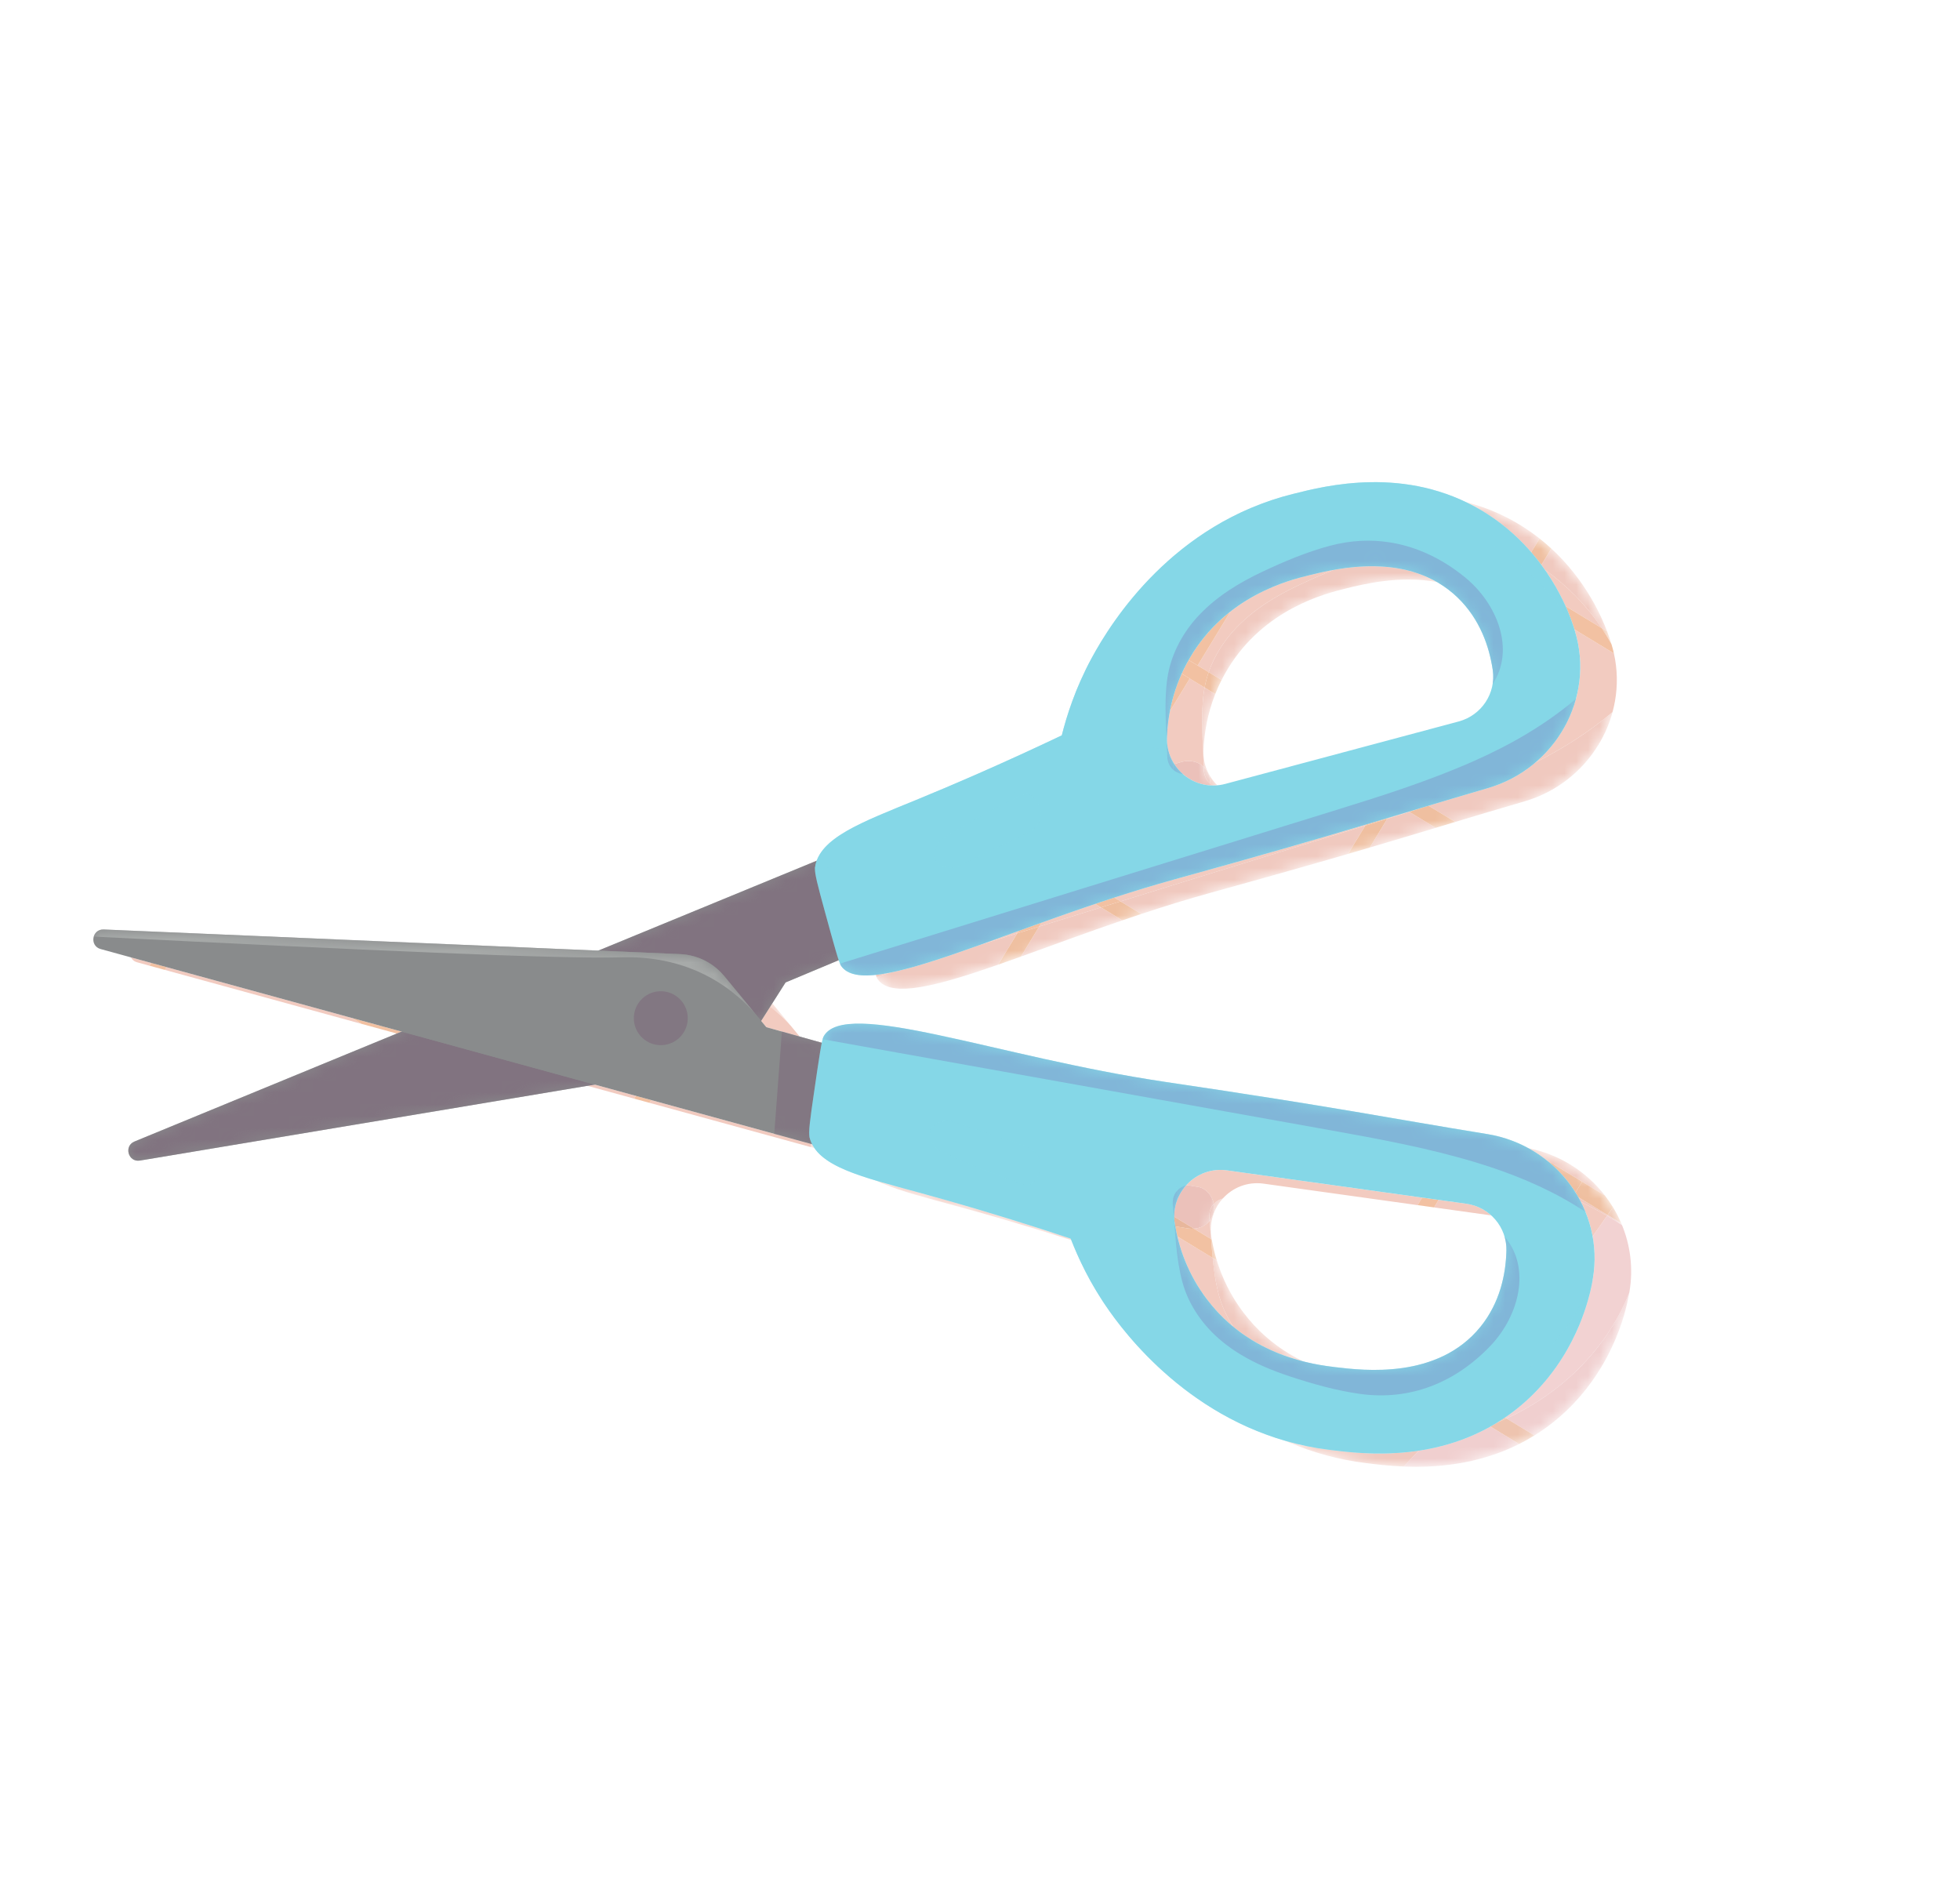 <?xml version="1.0" encoding="UTF-8"?> <svg xmlns="http://www.w3.org/2000/svg" width="166" height="159" viewBox="0 0 166 159" fill="none"><path d="M74.237 82.722C74.217 82.673 74.195 82.617 74.173 82.553C74.559 82.512 74.976 82.445 75.422 82.355C75.026 82.477 74.632 82.6 74.237 82.722ZM83.034 79.999C84.07 79.628 85.155 79.233 86.281 78.824L86.153 79.034C85.114 79.356 84.074 79.678 83.034 79.999ZM88.015 78.458L88.218 78.124C89.678 77.6 91.196 77.064 92.757 76.539L93.25 76.838C91.505 77.378 89.76 77.918 88.015 78.458ZM94.9 76.328L94.369 76.005C96.029 75.466 97.73 74.946 99.458 74.468C107.268 72.308 111.825 70.976 115.688 69.82L115.632 69.912C111.08 71.322 106.528 72.729 101.975 74.138C99.617 74.868 97.258 75.598 94.9 76.328ZM117.495 69.334L117.537 69.264C118.136 69.084 118.728 68.906 119.323 68.726L119.354 68.745C118.735 68.944 118.116 69.139 117.495 69.334Z" fill="#F2CBC0"></path><path d="M86.153 79.034L86.281 78.824C86.913 78.595 87.56 78.36 88.218 78.124L88.015 78.458C87.394 78.65 86.773 78.842 86.153 79.034Z" fill="#F2C1A2"></path><path d="M93.25 76.838L92.757 76.539C93.29 76.359 93.827 76.181 94.369 76.005L94.9 76.327C94.349 76.498 93.8 76.668 93.25 76.838Z" fill="#F2C1A2"></path><path d="M115.632 69.912L115.688 69.82C116.319 69.631 116.932 69.447 117.537 69.264L117.495 69.334C116.977 69.496 116.458 69.656 115.94 69.817C115.838 69.848 115.734 69.88 115.632 69.912Z" fill="#F2C1A2"></path><path d="M119.353 68.745L119.323 68.726C119.713 68.609 120.104 68.491 120.5 68.372C120.118 68.497 119.736 68.622 119.353 68.745Z" fill="#F2C1A2"></path><path d="M99.45 64.699C99.03 64.044 98.795 63.254 98.832 62.397C98.861 61.711 98.937 60.984 99.08 60.232L100.764 57.459L102.021 58.223C102.002 58.328 101.984 58.435 101.968 58.542C101.662 60.626 101.889 62.834 101.949 64.936C101.858 64.85 101.76 64.775 101.655 64.711C101.196 64.433 100.612 64.367 100.059 64.523C99.856 64.581 99.653 64.64 99.45 64.699ZM102.368 56.921L101.434 56.354L104.211 51.781C106.881 49.695 109.727 48.992 110.877 48.71C111.405 48.581 112.128 48.402 112.98 48.251C111.967 48.644 110.971 49.087 110.005 49.544C108.03 50.478 106.183 51.602 104.668 53.195C103.663 54.253 102.851 55.533 102.368 56.921Z" fill="#F2CBC0"></path><path d="M99.08 60.232C99.274 59.206 99.592 58.132 100.082 57.045L100.764 57.459L99.08 60.232ZM101.434 56.354L100.669 55.889C100.694 55.844 100.72 55.798 100.746 55.754C100.795 55.67 100.843 55.589 100.893 55.508C101.851 53.929 103.013 52.716 104.211 51.781L101.434 56.354Z" fill="#F2C1A2"></path><path d="M102.021 58.222L100.082 57.045C100.256 56.661 100.451 56.275 100.669 55.889L101.434 56.354L102.368 56.921C102.22 57.346 102.104 57.78 102.021 58.222Z" fill="#F2C1A2"></path><path d="M102.453 66.505C102.463 66.444 102.471 66.382 102.475 66.32C102.535 66.371 102.599 66.418 102.666 66.459C102.7 66.479 102.735 66.498 102.77 66.516C102.664 66.517 102.558 66.513 102.453 66.505Z" fill="#F2CBC0"></path><path d="M130.044 64.565C130.933 63.807 131.69 62.915 132.288 61.931C133.786 59.466 134.291 56.423 133.395 53.462C133.378 53.407 133.361 53.352 133.343 53.297L136.687 55.327C137.298 58.05 136.759 60.795 135.385 63.055C135.907 62.197 136.308 61.269 136.571 60.298C134.591 61.986 132.376 63.384 130.044 64.565ZM135.656 53.189L132.596 51.331C132.231 50.521 131.666 49.425 130.837 48.242C132.719 49.593 134.366 51.258 135.656 53.189Z" fill="#F2CBC0"></path><path d="M136.688 55.327L133.343 53.297C133.245 52.989 133.14 52.67 133.021 52.358C132.93 52.118 132.792 51.766 132.596 51.331L135.656 53.189C135.95 53.63 136.226 54.085 136.482 54.553C136.372 54.204 136.254 53.839 136.118 53.483C136.258 53.85 136.379 54.227 136.493 54.586C136.568 54.833 136.632 55.081 136.688 55.327Z" fill="#F2C1A2"></path><mask id="mask0_9_787" style="mask-type:luminance" maskUnits="userSpaceOnUse" x="72" y="41" width="65" height="43"><path d="M126.642 62.218L106.871 67.504C104.301 68.194 101.815 66.174 101.928 63.522C102.014 61.53 102.493 59.202 103.844 56.878C106.92 51.574 112.281 50.25 113.974 49.835C116.296 49.264 122.413 47.754 126.541 51.718C128.46 53.568 129.236 55.921 129.523 57.855C129.815 59.828 128.571 61.699 126.642 62.218ZM136.492 54.586C136.379 54.227 136.258 53.85 136.118 53.483C135.616 52.157 133.664 47.396 128.598 44.365C122.165 40.519 115.363 42.256 112.606 42.95C102.491 45.47 97.269 53.663 95.547 56.863C94.159 59.43 93.43 61.773 93.024 63.395C87.795 65.881 83.558 67.686 80.7 68.859C76.103 70.745 72.449 72.075 72.124 74.591C72.067 75.04 72.357 76.114 72.94 78.246C73.745 81.184 74.147 82.653 74.336 82.923C76.499 86.015 88.663 79.434 102.555 75.592C117.246 71.529 120.428 70.394 129.131 67.854C134.802 66.198 138.204 60.244 136.492 54.586Z" fill="white"></path></mask><g mask="url(#mask0_9_787)"><path d="M74.815 83.368C74.622 83.251 74.462 83.103 74.336 82.923C74.307 82.883 74.274 82.816 74.236 82.722C74.631 82.6 75.026 82.477 75.421 82.355C77.433 81.95 80.029 81.076 83.034 79.999C84.073 79.678 85.113 79.356 86.153 79.034L84.543 81.686C79.834 83.328 76.326 84.287 74.815 83.368ZM86.47 81.002L88.014 78.459C89.759 77.918 91.505 77.379 93.25 76.838L95.055 77.934C91.971 78.988 89.074 80.066 86.47 81.002ZM96.657 77.395L94.899 76.328C97.258 75.598 99.616 74.868 101.974 74.138C106.527 72.729 111.079 71.322 115.631 69.912L114.179 72.305C111.183 73.177 107.528 74.217 102.555 75.592C100.545 76.148 98.57 76.762 96.657 77.395ZM116.018 71.766L117.495 69.334C118.115 69.14 118.734 68.944 119.353 68.745L121.588 70.102C119.836 70.63 118.072 71.161 116.018 71.766ZM123.252 69.6L120.987 68.225C122.526 67.763 124.151 67.279 126.033 66.73C127.551 66.287 128.906 65.536 130.044 64.565C132.376 63.384 134.591 61.986 136.571 60.299C136.308 61.269 135.907 62.197 135.385 63.055C134.021 65.299 131.834 67.065 129.131 67.854C126.905 68.504 125.04 69.061 123.252 69.6Z" fill="#F0C9BF"></path><path d="M84.543 81.686L86.153 79.035C86.773 78.842 87.394 78.65 88.014 78.459L86.47 81.002C85.808 81.24 85.165 81.469 84.543 81.686Z" fill="#EFBFA0"></path><path d="M95.056 77.934L93.25 76.838C93.8 76.668 94.349 76.498 94.9 76.328L96.658 77.395C96.118 77.573 95.584 77.753 95.056 77.934Z" fill="#EFBFA0"></path><path d="M114.179 72.305L115.631 69.912C115.734 69.88 115.837 69.848 115.94 69.817C116.458 69.656 116.977 69.496 117.495 69.334L116.018 71.766C115.431 71.939 114.82 72.118 114.179 72.305Z" fill="#EFBFA0"></path><path d="M121.588 70.102L119.353 68.745C119.736 68.622 120.118 68.498 120.5 68.372C120.661 68.323 120.825 68.274 120.987 68.225L123.252 69.6C122.692 69.769 122.141 69.934 121.588 70.102Z" fill="#EFBFA0"></path><path d="M102.666 66.459C102.599 66.418 102.535 66.372 102.475 66.32C102.491 66.073 102.461 65.825 102.378 65.6C102.281 65.333 102.132 65.112 101.948 64.936C101.889 62.834 101.662 60.626 101.968 58.542C101.984 58.435 102.001 58.329 102.021 58.223L102.924 58.771C102.261 60.445 101.991 62.073 101.928 63.522C101.878 64.701 102.341 65.754 103.097 66.501C102.987 66.511 102.878 66.516 102.77 66.517C102.735 66.498 102.7 66.48 102.666 66.459ZM103.459 57.584L102.367 56.921C102.85 55.533 103.662 54.253 104.668 53.195C106.183 51.602 108.03 50.478 110.005 49.544C110.971 49.087 111.966 48.644 112.98 48.251C115.379 47.824 118.793 47.61 121.708 49.29C118.586 48.698 115.48 49.464 113.974 49.835C112.308 50.244 107.087 51.533 103.989 56.632C103.94 56.713 103.892 56.795 103.844 56.878C103.707 57.113 103.579 57.349 103.459 57.584Z" fill="#F0C9BF"></path><path d="M102.924 58.771L102.021 58.223C102.103 57.781 102.22 57.346 102.367 56.921L103.46 57.584C103.258 57.981 103.08 58.377 102.924 58.771Z" fill="#EFBFA0"></path><path d="M136.112 53.466L135.656 53.19C134.366 51.258 132.718 49.593 130.837 48.242C130.743 48.109 130.646 47.974 130.545 47.838L131.387 46.45C134.403 49.226 135.708 52.402 136.112 53.466ZM129.684 46.765C128.631 45.548 127.289 44.326 125.594 43.297C125.563 43.278 125.532 43.259 125.501 43.241C125.054 42.973 124.603 42.732 124.154 42.517C125.619 42.891 127.118 43.48 128.598 44.365C128.63 44.383 128.66 44.402 128.691 44.421C129.303 44.792 129.869 45.189 130.391 45.601L129.684 46.765Z" fill="#F0C9BF"></path><path d="M130.545 47.838C130.282 47.484 129.996 47.125 129.684 46.765L130.391 45.601C130.742 45.878 131.074 46.162 131.387 46.45L130.545 47.838Z" fill="#EFBFA0"></path><path d="M136.482 54.553C136.226 54.085 135.95 53.63 135.656 53.19L136.112 53.466C136.114 53.472 136.116 53.477 136.118 53.483C136.253 53.84 136.372 54.204 136.482 54.553Z" fill="#EFBFA0"></path><path d="M100.732 65.949C100.218 65.636 99.777 65.209 99.45 64.699C99.652 64.64 99.855 64.581 100.058 64.523C100.612 64.367 101.196 64.433 101.654 64.712C101.76 64.775 101.858 64.85 101.948 64.936C101.95 64.998 101.952 65.06 101.953 65.122C101.966 65.663 102.169 66.06 102.475 66.32C102.47 66.382 102.463 66.444 102.453 66.505C101.833 66.457 101.246 66.26 100.732 65.949Z" fill="#EBC1BA"></path><path d="M102.475 66.32C102.169 66.06 101.966 65.663 101.953 65.122C101.952 65.06 101.95 64.998 101.948 64.936C102.132 65.112 102.281 65.333 102.379 65.6C102.461 65.825 102.491 66.073 102.475 66.32Z" fill="#EAC0B8"></path></g><path d="M11.386 81.39C11.251 81.307 11.153 81.195 11.089 81.069C11.664 81.226 12.236 81.383 12.81 81.54L12.666 81.776C12.319 81.68 11.972 81.586 11.624 81.49C11.535 81.466 11.456 81.432 11.386 81.39ZM13.963 82.131L14.105 81.896C19.339 83.331 24.571 84.766 29.805 86.201L30.631 86.703C25.075 85.179 19.519 83.656 13.963 82.131Z" fill="#F2CBC0"></path><path d="M12.666 81.776L12.81 81.54C13.241 81.659 13.675 81.778 14.106 81.896L13.963 82.131C13.532 82.013 13.098 81.894 12.666 81.776Z" fill="#F2C1A2"></path><path d="M30.631 86.703L29.805 86.201C31.205 86.586 32.608 86.97 34.008 87.354C33.874 87.409 33.741 87.464 33.607 87.519C32.616 87.247 31.623 86.975 30.631 86.703Z" fill="#F2C1A2"></path><path d="M49.751 91.946L50.374 91.842C51.535 92.161 52.696 92.479 53.856 92.797L53.714 93.033C53.633 93.011 53.552 92.989 53.471 92.966C52.231 92.626 50.991 92.286 49.751 91.946ZM55.01 93.388L55.153 93.153C58.627 94.106 62.1 95.058 65.575 96.011C66.614 96.296 67.654 96.581 68.693 96.866C68.686 96.956 68.679 97.046 68.672 97.136C64.119 95.887 59.564 94.637 55.01 93.388Z" fill="#F2CBC0"></path><path d="M53.713 93.032L53.856 92.797C54.288 92.916 54.721 93.034 55.153 93.153L55.009 93.388C54.577 93.27 54.146 93.151 53.713 93.032Z" fill="#F2C1A2"></path><path d="M64.903 86.981L64.464 86.448L65.239 85.23C65.911 85.769 66.495 86.335 66.999 86.89L65.409 84.962L67.561 87.573L67.727 87.774C66.786 87.51 65.845 87.246 64.903 86.981Z" fill="#F2CBC0"></path><mask id="mask1_9_787" style="mask-type:luminance" maskUnits="userSpaceOnUse" x="11" y="79" width="68" height="21"><path d="M77.67 99.603C55.655 93.566 33.639 87.527 11.624 81.49C10.653 81.224 10.878 79.789 11.883 79.832L60.692 81.919C62.15 81.981 63.513 82.66 64.441 83.786L68 88.106C71.548 89.102 75.095 90.098 78.642 91.094C78.318 93.931 77.994 96.767 77.67 99.603Z" fill="white"></path></mask><g mask="url(#mask1_9_787)"><path d="M68.672 97.136C68.679 97.046 68.686 96.956 68.692 96.866C68.722 96.874 68.749 96.882 68.779 96.89C68.836 97.003 68.901 97.112 68.974 97.218C68.873 97.19 68.773 97.163 68.672 97.136Z" fill="#F0C9BF"></path><path d="M66.998 86.891C66.495 86.335 65.911 85.769 65.239 85.23L65.409 84.962L66.998 86.891Z" fill="#F2CBC0"></path></g><path d="M127.591 120.115L127.461 120.036C127.749 119.84 128.035 119.632 128.318 119.412C130.191 117.952 131.531 116.276 132.483 114.704C133.9 112.369 134.464 110.265 134.664 109.442C134.758 109.06 134.833 108.67 134.901 108.301C135.113 107.07 135.098 105.854 134.886 104.693C135.299 104.111 135.705 103.532 136.105 102.955C136.237 103.032 136.368 103.111 136.498 103.19C136.795 103.37 137.088 103.555 137.377 103.746C137.355 103.693 137.333 103.64 137.311 103.588C138.074 105.37 138.352 107.377 137.998 109.425C137.93 109.795 137.855 110.184 137.761 110.567C137.852 110.196 137.925 109.819 137.992 109.46C136.104 114.224 132.232 117.983 127.591 120.115Z" fill="#F2D2D2"></path><path d="M126.824 120.45C127.037 120.319 127.25 120.18 127.461 120.037L127.591 120.115C127.337 120.232 127.082 120.344 126.824 120.45Z" fill="#F2C7B1"></path><path d="M104.463 112.362C103.676 111.717 102.915 110.946 102.217 110.024C100.872 108.251 100.119 106.402 99.713 104.702L102.707 106.52C102.813 107.61 102.964 108.693 103.249 109.727C103.507 110.663 103.926 111.551 104.463 112.362ZM102.574 104.927L101.119 104.044C101.64 104.005 102.125 103.777 102.447 103.383C102.495 103.892 102.534 104.408 102.574 104.927Z" fill="#F2CBC0"></path><path d="M102.707 106.52L99.713 104.702C99.644 104.413 99.585 104.127 99.534 103.847C99.897 103.909 100.259 103.969 100.622 104.024C100.789 104.05 100.956 104.056 101.119 104.044L102.574 104.927C102.614 105.457 102.655 105.989 102.707 106.52Z" fill="#F2C1A2"></path><path d="M102.8 101.945C102.702 101.44 102.403 100.959 101.967 100.695C101.809 100.599 101.632 100.532 101.44 100.501C101.12 100.452 100.801 100.401 100.483 100.347C101.314 99.438 102.562 98.917 103.92 99.107L120.449 101.411L120.061 102.05L107.018 100.231C105.651 100.04 104.396 100.569 103.565 101.487C103.27 101.571 103.002 101.723 102.8 101.945ZM121.455 102.244L121.843 101.606L124.19 101.933C124.738 102.011 125.247 102.197 125.695 102.469C125.911 102.6 126.113 102.752 126.299 102.92L121.455 102.244Z" fill="#F2CBC0"></path><path d="M120.061 102.05L120.449 101.411L121.843 101.606L121.455 102.244L120.061 102.05Z" fill="#F2C1A2"></path><path d="M134.886 104.692C134.699 103.67 134.36 102.69 133.892 101.779C134.645 102.142 135.384 102.533 136.105 102.955C135.705 103.532 135.299 104.111 134.886 104.692Z" fill="#F2CBC0"></path><mask id="mask2_9_787" style="mask-type:luminance" maskUnits="userSpaceOnUse" x="71" y="87" width="68" height="38"><path d="M130.681 107.034C130.633 108.99 130.151 111.419 128.472 113.49C124.861 117.93 118.605 117.181 116.23 116.898C114.501 116.693 109.017 116.036 105.315 111.149C103.69 109.008 102.93 106.756 102.6 104.79C102.164 102.17 104.382 99.862 107.018 100.231L127.287 103.058C129.266 103.336 130.729 105.04 130.681 107.034ZM129.068 97.159C120.119 95.703 116.822 94.966 101.745 92.733C87.486 90.621 74.609 85.579 72.839 88.912C72.685 89.204 72.466 90.711 72.028 93.726C71.709 95.912 71.553 97.016 71.665 97.453C72.295 99.91 76.085 100.782 80.879 102.092C83.859 102.906 88.284 104.179 93.778 106.005C94.38 107.566 95.39 109.802 97.082 112.18C99.183 115.144 105.369 122.636 115.716 123.898C118.537 124.25 125.501 125.141 131.415 120.537C136.072 116.907 137.426 111.944 137.762 110.567C137.855 110.184 137.93 109.795 137.998 109.425C139.005 103.601 134.899 98.108 129.068 97.159Z" fill="white"></path></mask><g mask="url(#mask2_9_787)"><path d="M137.377 103.746C137.088 103.555 136.795 103.37 136.498 103.19C136.368 103.111 136.237 103.033 136.105 102.955C136.121 102.933 136.138 102.908 136.153 102.885L137.311 103.588C137.333 103.64 137.355 103.693 137.377 103.746Z" fill="#F0CFCF"></path><path d="M137.311 103.587L136.153 102.885C136.307 102.663 136.456 102.447 136.608 102.226C136.875 102.662 137.109 103.117 137.311 103.587Z" fill="#EEC4AF"></path><path d="M133.892 101.779C133.822 101.644 133.751 101.512 133.676 101.381L136.154 102.885C136.138 102.908 136.121 102.933 136.105 102.955C135.384 102.534 134.645 102.142 133.892 101.779ZM133.436 100.981L133.436 100.981L133.659 100.614L133.659 100.615L133.994 100.062L130.91 98.19C130.579 97.931 130.231 97.692 129.869 97.472C129.73 97.387 129.588 97.305 129.444 97.227C130.719 97.481 131.905 97.952 132.966 98.596C134.113 99.292 135.115 100.191 135.923 101.233L133.994 100.062L133.659 100.615L133.436 100.981Z" fill="#F0C9BF"></path><path d="M133.436 100.98C132.767 99.917 131.911 98.97 130.91 98.19L133.994 100.062L133.659 100.614L133.436 100.98Z" fill="#EFBFA0"></path><path d="M136.153 102.885L133.675 101.38C133.599 101.245 133.518 101.112 133.436 100.981L133.659 100.614L133.994 100.062L135.923 101.233C136.169 101.551 136.398 101.882 136.608 102.226C136.456 102.447 136.307 102.663 136.153 102.885Z" fill="#EFBFA0"></path><path d="M106.077 113.504C105.534 113.174 104.993 112.797 104.463 112.362C103.926 111.551 103.506 110.663 103.249 109.727C102.964 108.693 102.813 107.61 102.707 106.52L103.056 106.732C103.498 108.172 104.204 109.686 105.314 111.149C106.482 112.69 107.826 113.81 109.174 114.628C109.576 114.872 109.979 115.09 110.377 115.283C109.102 114.959 107.587 114.421 106.077 113.504ZM102.629 104.961L102.574 104.927C102.534 104.408 102.495 103.892 102.446 103.383C102.608 103.186 102.728 102.948 102.792 102.672C102.847 102.438 102.846 102.188 102.799 101.945C103.002 101.723 103.27 101.571 103.565 101.487C103.398 101.672 103.248 101.873 103.118 102.086C102.648 102.859 102.435 103.802 102.6 104.789C102.61 104.846 102.62 104.904 102.629 104.961Z" fill="#F0C9BF"></path><path d="M103.056 106.732L102.707 106.52C102.655 105.989 102.614 105.456 102.574 104.927L102.63 104.961C102.732 105.532 102.871 106.125 103.056 106.732Z" fill="#EFBFA0"></path><path d="M118.887 124.186C119.314 123.739 119.738 123.291 120.158 122.841C122.101 122.548 124.19 121.943 126.229 120.8L128.662 122.277C125.164 124.035 121.582 124.295 118.887 124.186ZM129.957 121.552L127.591 120.115C132.232 117.984 136.104 114.224 137.992 109.46C137.925 109.819 137.852 110.196 137.761 110.567C137.561 111.39 136.997 113.493 135.581 115.828C134.628 117.4 133.289 119.077 131.415 120.536C130.935 120.91 130.448 121.247 129.957 121.552Z" fill="#F0CFCF"></path><path d="M128.662 122.277L126.229 120.8C126.428 120.688 126.626 120.572 126.824 120.45C127.082 120.344 127.337 120.232 127.591 120.115L129.957 121.552C129.528 121.818 129.096 122.059 128.662 122.277Z" fill="#EEC4AF"></path><path d="M109.333 122.21L109.37 122.149C110.403 122.423 111.487 122.636 112.619 122.774C114.169 122.967 116.968 123.323 120.158 122.841C119.738 123.291 119.314 123.739 118.887 124.186C117.588 124.133 116.494 123.995 115.716 123.898C113.376 123.613 111.248 123.008 109.333 122.21Z" fill="#F0C9BF"></path><path d="M108.867 122.01C109.034 122.059 109.201 122.105 109.37 122.15L109.334 122.21C109.176 122.145 109.022 122.079 108.867 122.01Z" fill="#EFBFA0"></path><path d="M74.793 100.237L74.839 100.16C75.759 100.422 76.746 100.685 77.781 100.967C80.761 101.782 85.187 103.054 90.68 104.881C90.697 104.925 90.715 104.969 90.732 105.013C86.637 103.706 83.286 102.75 80.878 102.092C78.521 101.448 76.408 100.91 74.793 100.237Z" fill="#F0C9BF"></path><path d="M74.207 99.976C74.414 100.038 74.625 100.099 74.839 100.16L74.793 100.237C74.589 100.152 74.394 100.066 74.207 99.976Z" fill="#EFBFA0"></path><path d="M101.119 104.044L99.448 103.029C99.443 102.276 99.653 101.567 100.021 100.962C100.151 100.749 100.301 100.548 100.469 100.363C100.474 100.357 100.478 100.352 100.483 100.347C100.801 100.401 101.12 100.452 101.44 100.501C101.632 100.532 101.809 100.599 101.967 100.695C102.403 100.959 102.702 101.44 102.8 101.945C102.529 102.241 102.375 102.659 102.429 103.199C102.435 103.26 102.441 103.322 102.447 103.383C102.125 103.777 101.64 104.005 101.119 104.044Z" fill="#EBC1BA"></path><path d="M99.534 103.847C99.524 103.786 99.513 103.725 99.503 103.665C99.467 103.451 99.449 103.238 99.448 103.029L101.119 104.044C100.956 104.056 100.789 104.05 100.622 104.024C100.259 103.969 99.897 103.909 99.534 103.847Z" fill="#E8B79C"></path><path d="M102.447 103.383C102.441 103.322 102.435 103.26 102.429 103.198C102.375 102.659 102.529 102.241 102.8 101.945C102.846 102.188 102.847 102.438 102.792 102.672C102.728 102.948 102.608 103.186 102.447 103.383Z" fill="#EAC0B8"></path></g><path d="M74.724 70.598C53.614 79.285 32.503 87.974 11.392 96.662C10.462 97.045 10.861 98.442 11.853 98.276L60.039 90.228C61.478 89.988 62.748 89.147 63.531 87.916L66.534 83.192C69.933 81.769 73.332 80.346 76.731 78.923C76.062 76.148 75.393 73.373 74.724 70.598Z" fill="#898B8C"></path><mask id="mask3_9_787" style="mask-type:luminance" maskUnits="userSpaceOnUse" x="10" y="70" width="67" height="29"><path d="M74.724 70.598C53.614 79.285 32.503 87.974 11.392 96.662C10.462 97.045 10.861 98.442 11.853 98.276L60.039 90.228C61.478 89.988 62.748 89.147 63.531 87.916L66.534 83.192C69.933 81.769 73.332 80.346 76.731 78.923C76.062 76.148 75.393 73.373 74.724 70.598Z" fill="white"></path></mask><g mask="url(#mask3_9_787)"><path d="M11.274 98.175C10.886 97.939 10.745 97.391 10.983 96.999C11.069 96.859 11.203 96.739 11.392 96.662C18.931 93.559 26.469 90.457 34.008 87.354C39.463 88.85 44.918 90.346 50.374 91.842L43.482 92.993L42.415 93.171L41.529 93.319L29.935 95.256L28.253 95.536L14.345 97.859L11.853 98.276C11.626 98.314 11.43 98.27 11.274 98.175ZM50.667 80.498C56.834 77.96 63.001 75.422 69.168 72.885C69.101 73.071 69.053 73.265 69.027 73.466C69.024 73.495 69.021 73.526 69.02 73.56C69.008 74.056 69.297 75.126 69.843 77.122C70.429 79.262 70.801 80.622 71.034 81.308C69.581 81.916 68.129 82.525 66.675 83.133C66.629 83.152 66.582 83.172 66.534 83.192L65.907 84.179L65.409 84.962L65.239 85.23L64.463 86.449L61.343 82.661C60.972 82.211 60.532 81.832 60.044 81.536C59.311 81.091 58.47 80.831 57.595 80.794L50.667 80.498Z" fill="#817380"></path></g><path d="M123.545 61.093L103.774 66.38C101.204 67.069 98.719 65.05 98.832 62.397C98.917 60.405 99.396 58.077 100.747 55.754C103.823 50.449 109.184 49.126 110.877 48.71C113.199 48.139 119.316 46.629 123.444 50.593C125.363 52.443 126.139 54.796 126.426 56.731C126.718 58.704 125.474 60.574 123.545 61.093ZM133.395 53.462C133.282 53.103 133.16 52.726 133.021 52.358C132.519 51.032 130.568 46.272 125.501 43.24C119.068 39.394 112.266 41.131 109.508 41.826C99.394 44.346 94.172 52.539 92.45 55.738C91.062 58.305 90.333 60.649 89.927 62.271C84.698 64.756 80.462 66.561 77.603 67.734C73.006 69.621 69.352 70.951 69.027 73.466C68.97 73.915 69.261 74.99 69.843 77.122C70.648 80.06 71.05 81.529 71.239 81.799C73.403 84.89 85.566 78.31 99.458 74.468C114.149 70.404 117.331 69.27 126.034 66.729C131.705 65.074 135.107 59.119 133.395 53.462Z" fill="#85D7E7"></path><mask id="mask4_9_787" style="mask-type:luminance" maskUnits="userSpaceOnUse" x="69" y="40" width="65" height="43"><path d="M123.545 61.093L103.774 66.38C101.204 67.069 98.719 65.05 98.832 62.397C98.917 60.405 99.396 58.077 100.747 55.754C103.823 50.449 109.184 49.126 110.877 48.71C113.199 48.139 119.316 46.629 123.444 50.593C125.363 52.443 126.139 54.796 126.426 56.731C126.718 58.704 125.474 60.574 123.545 61.093ZM133.395 53.462C133.282 53.103 133.16 52.726 133.021 52.358C132.519 51.032 130.568 46.272 125.501 43.24C119.068 39.394 112.266 41.131 109.508 41.826C99.394 44.346 94.172 52.539 92.45 55.738C91.062 58.305 90.333 60.649 89.927 62.271C84.698 64.756 80.462 66.561 77.603 67.734C73.006 69.621 69.352 70.951 69.027 73.466C68.97 73.915 69.261 74.99 69.843 77.122C70.648 80.06 71.05 81.529 71.239 81.799C73.403 84.89 85.566 78.31 99.458 74.468C114.149 70.404 117.331 69.27 126.034 66.729C131.705 65.074 135.107 59.119 133.395 53.462Z" fill="white"></path></mask><g mask="url(#mask4_9_787)"><path d="M71.718 82.244C71.525 82.126 71.365 81.979 71.239 81.799C71.21 81.758 71.177 81.692 71.139 81.598C80.385 78.737 89.632 75.875 98.877 73.014C103.532 71.573 108.188 70.133 112.843 68.692C116.911 67.433 120.987 66.152 124.884 64.42C127.969 63.049 130.917 61.353 133.474 59.174C133.211 60.144 132.81 61.073 132.288 61.931C130.924 64.175 128.737 65.94 126.034 66.73C124.151 67.279 122.527 67.763 120.988 68.225C120.825 68.274 120.661 68.323 120.5 68.371C120.104 68.491 119.713 68.609 119.323 68.726C118.728 68.906 118.135 69.084 117.537 69.264C116.932 69.447 116.319 69.631 115.688 69.82C111.825 70.976 107.267 72.308 99.458 74.468C97.729 74.946 96.028 75.466 94.369 76.005C93.827 76.181 93.29 76.359 92.757 76.539C91.195 77.064 89.677 77.6 88.218 78.124C87.56 78.36 86.913 78.595 86.281 78.824C85.155 79.233 84.07 79.628 83.034 79.999C80.029 81.076 77.433 81.949 75.422 82.355C74.975 82.445 74.559 82.512 74.173 82.553C73.109 82.666 72.277 82.583 71.718 82.244Z" fill="#81B6D8"></path><path d="M99.569 65.335C99.502 65.294 99.438 65.247 99.378 65.195C99.394 64.948 99.364 64.7 99.281 64.475C99.184 64.209 99.035 63.987 98.851 63.812C98.792 61.709 98.564 59.501 98.871 57.417C99.165 55.413 100.183 53.531 101.571 52.071C103.086 50.478 104.933 49.354 106.908 48.419C108.745 47.55 110.692 46.731 112.66 46.209C116.104 45.297 119.424 45.884 122.343 47.656C122.946 48.022 123.53 48.438 124.096 48.902C126.816 51.13 128.343 55.007 126.418 57.928C126.481 57.54 126.486 57.138 126.426 56.731C126.352 56.232 126.245 55.706 126.095 55.167C125.952 54.652 125.767 54.125 125.534 53.601C125.065 52.55 124.394 51.51 123.443 50.593C122.949 50.118 122.426 49.723 121.884 49.394C121.826 49.358 121.767 49.323 121.708 49.29C118.793 47.61 115.379 47.824 112.98 48.251C112.128 48.402 111.404 48.581 110.877 48.71C109.211 49.119 103.99 50.408 100.893 55.508C100.843 55.589 100.795 55.67 100.746 55.754C99.396 58.077 98.917 60.405 98.831 62.397C98.777 63.674 99.325 64.804 100.194 65.556C99.97 65.522 99.757 65.448 99.569 65.335Z" fill="#81B6D8"></path><path d="M69.02 73.56C69.022 73.525 69.024 73.494 69.027 73.466C69.079 73.063 69.217 72.691 69.43 72.341C70.546 70.51 73.742 69.319 77.603 67.734C80.462 66.561 84.698 64.756 89.927 62.271C90.333 60.649 91.062 58.305 92.45 55.738C92.654 55.36 92.906 54.913 93.209 54.413C95.475 50.681 100.589 44.048 109.508 41.826C112.266 41.131 119.068 39.394 125.501 43.24C125.532 43.259 125.563 43.278 125.594 43.296C130.591 46.33 132.523 51.04 133.021 52.358C133.156 52.715 133.275 53.08 133.385 53.428C131.75 50.436 129.296 47.991 126.403 46.235C122.102 43.623 116.828 42.533 111.825 43.421C106.914 44.292 102.342 47.011 98.924 50.599C97.171 52.441 95.653 54.506 94.48 56.763C93.222 59.184 92.759 62.339 90.677 64.215C89.365 65.395 87.665 66.006 86.063 66.686C84.293 67.439 82.521 68.192 80.75 68.945C77.209 70.45 73.666 71.955 70.124 73.46C69.719 73.632 69.345 73.65 69.02 73.56Z" fill="#85D7E7"></path><path d="M79.279 72.933C79.082 72.742 78.923 72.509 78.846 72.269C78.707 71.831 78.681 71.329 78.894 70.907C79.124 70.449 79.462 70.169 79.923 69.949C81.855 69.025 83.787 68.101 85.719 67.177C86.05 67.019 86.536 67.043 86.905 67.159C84.522 68.276 82.204 69.533 79.962 70.918C79.294 71.332 79.067 72.207 79.279 72.933Z" fill="#85D7E7"></path><path d="M80.042 73.93C79.843 73.809 79.665 73.645 79.519 73.437C79.412 73.285 79.332 73.114 79.279 72.933C79.386 73.037 79.504 73.129 79.626 73.203C79.685 73.239 79.745 73.27 79.804 73.297C80.18 73.465 80.78 73.529 81.166 73.345C83.098 72.421 85.031 71.497 86.963 70.573C87.423 70.353 87.76 70.073 87.991 69.616C88.204 69.193 88.178 68.691 88.039 68.253C87.921 67.881 87.604 67.529 87.259 67.32C87.201 67.284 87.141 67.252 87.081 67.225C87.026 67.201 86.967 67.179 86.905 67.159C90.147 65.639 93.509 64.377 96.962 63.399C97.515 63.242 98.099 63.309 98.558 63.587C98.663 63.651 98.761 63.726 98.851 63.812C98.853 63.874 98.855 63.935 98.856 63.997C98.869 64.539 99.072 64.935 99.378 65.195C99.33 65.897 98.903 66.597 98.205 66.794C92.514 68.406 87.07 70.77 82.037 73.881C81.415 74.266 80.638 74.292 80.042 73.93Z" fill="#85D7E7"></path><path d="M99.378 65.195C99.072 64.935 98.869 64.539 98.856 63.997C98.855 63.935 98.853 63.874 98.851 63.811C99.035 63.987 99.184 64.208 99.282 64.475C99.364 64.7 99.394 64.948 99.378 65.195Z" fill="#81B6D8"></path><path d="M79.626 73.203C79.504 73.129 79.386 73.037 79.279 72.933C79.067 72.207 79.294 71.332 79.962 70.918C82.205 69.533 84.522 68.276 86.905 67.159C86.968 67.179 87.026 67.201 87.081 67.225C87.141 67.252 87.201 67.284 87.259 67.319C87.604 67.529 87.921 67.881 88.039 68.253C88.178 68.691 88.204 69.193 87.991 69.616C87.76 70.073 87.423 70.353 86.963 70.573C85.031 71.497 83.098 72.421 81.166 73.345C80.78 73.529 80.18 73.465 79.804 73.296C79.745 73.27 79.685 73.239 79.626 73.203Z" fill="#85D7E7"></path></g><path d="M74.573 98.479C52.558 92.441 30.542 86.403 8.526 80.366C7.556 80.1 7.781 78.665 8.786 78.707L57.595 80.794C59.053 80.856 60.415 81.535 61.343 82.661L64.903 86.981C68.451 87.978 71.998 88.974 75.545 89.97C75.221 92.806 74.897 95.642 74.573 98.479Z" fill="#898B8C"></path><mask id="mask5_9_787" style="mask-type:luminance" maskUnits="userSpaceOnUse" x="7" y="78" width="69" height="21"><path d="M74.573 98.479C52.558 92.441 30.542 86.403 8.526 80.366C7.556 80.1 7.781 78.665 8.786 78.707L57.595 80.794C59.053 80.856 60.415 81.535 61.343 82.661L64.903 86.981C68.451 87.978 71.998 88.974 75.545 89.97C75.221 92.806 74.897 95.642 74.573 98.479Z" fill="white"></path></mask><g mask="url(#mask5_9_787)"><path d="M65.575 96.011C65.792 93.124 66.008 90.239 66.223 87.352C67.349 87.668 68.474 87.984 69.599 88.3C69.453 89.009 69.25 90.405 68.93 92.601C68.632 94.649 68.476 95.745 68.55 96.237C68.555 96.27 68.561 96.301 68.568 96.329C68.618 96.526 68.689 96.712 68.779 96.889C68.75 96.881 68.722 96.874 68.693 96.865C67.654 96.58 66.614 96.296 65.575 96.011Z" fill="#827782"></path><path d="M7.94 79.309C7.962 79.234 7.993 79.162 8.033 79.095C8.176 78.859 8.433 78.692 8.786 78.707L57.595 80.794C58.47 80.831 59.311 81.091 60.044 81.536C60.532 81.832 60.972 82.211 61.344 82.661L63.901 85.766C63.063 84.84 62.001 83.884 60.674 83.079C60.345 82.879 60.001 82.689 59.639 82.511C56.415 80.922 53.387 81.044 52.416 81.07C47.29 81.206 30.897 80.469 7.94 79.309Z" fill="#A7AAA9"></path></g><path d="M127.584 105.909C127.536 107.865 127.054 110.295 125.375 112.366C121.764 116.806 115.508 116.057 113.134 115.774C111.403 115.569 105.92 114.912 102.217 110.024C100.592 107.883 99.832 105.631 99.503 103.665C99.066 101.046 101.285 98.738 103.921 99.106L124.19 101.933C126.169 102.211 127.632 103.915 127.584 105.909ZM125.971 96.034C117.022 94.579 113.725 93.842 98.647 91.608C84.389 89.496 71.511 84.455 69.742 87.788C69.588 88.079 69.369 89.587 68.93 92.601C68.612 94.788 68.456 95.891 68.568 96.329C69.198 98.785 72.988 99.658 77.781 100.968C80.761 101.782 85.187 103.054 90.68 104.881C91.283 106.441 92.293 108.677 93.985 111.055C96.086 114.02 102.272 121.511 112.619 122.774C115.44 123.126 122.404 124.017 128.318 119.412C132.975 115.783 134.329 110.819 134.664 109.442C134.758 109.06 134.833 108.67 134.901 108.3C135.907 102.476 131.802 96.983 125.971 96.034Z" fill="#85D7E7"></path><mask id="mask6_9_787" style="mask-type:luminance" maskUnits="userSpaceOnUse" x="68" y="86" width="68" height="38"><path d="M127.584 105.909C127.536 107.865 127.054 110.295 125.375 112.366C121.764 116.806 115.508 116.057 113.134 115.774C111.403 115.569 105.92 114.912 102.217 110.024C100.592 107.883 99.832 105.631 99.503 103.665C99.066 101.046 101.285 98.738 103.921 99.106L124.19 101.933C126.169 102.211 127.632 103.915 127.584 105.909ZM125.971 96.034C117.022 94.579 113.725 93.842 98.647 91.608C84.389 89.496 71.511 84.455 69.742 87.788C69.588 88.079 69.369 89.587 68.93 92.601C68.612 94.788 68.456 95.891 68.568 96.329C69.198 98.785 72.988 99.658 77.781 100.968C80.761 101.782 85.187 103.054 90.68 104.881C91.283 106.441 92.293 108.677 93.985 111.055C96.086 114.02 102.272 121.511 112.619 122.774C115.44 123.126 122.404 124.017 128.318 119.412C132.975 115.783 134.329 110.819 134.664 109.442C134.758 109.06 134.833 108.67 134.901 108.3C135.907 102.476 131.802 96.983 125.971 96.034Z" fill="white"></path></mask><g mask="url(#mask6_9_787)"><path d="M69.668 88C69.695 87.902 69.719 87.832 69.742 87.788C69.756 87.763 69.771 87.737 69.786 87.712C71.713 84.534 84.501 89.513 98.648 91.609C113.725 93.842 117.022 94.579 125.971 96.034C127.389 96.265 128.704 96.764 129.869 97.472C131.861 98.681 133.412 100.499 134.28 102.621C133.991 102.431 133.698 102.246 133.401 102.066C130.828 100.504 128.008 99.349 125.112 98.468C121.032 97.225 116.83 96.454 112.639 95.702C107.842 94.842 103.046 93.982 98.249 93.123C88.722 91.415 79.195 89.708 69.668 88Z" fill="#81B6D8"></path><path d="M105.074 114.699C104.524 114.365 103.993 113.994 103.487 113.578C101.93 112.299 100.69 110.556 100.152 108.603C99.593 106.572 99.548 104.353 99.35 102.259C99.511 102.062 99.631 101.824 99.695 101.548C99.75 101.314 99.749 101.064 99.703 100.821C99.905 100.599 100.173 100.447 100.469 100.363C100.301 100.548 100.152 100.749 100.021 100.962C99.551 101.734 99.338 102.678 99.503 103.665C99.832 105.631 100.592 107.883 102.217 110.024C103.385 111.565 104.729 112.685 106.077 113.504C109.004 115.281 111.949 115.634 113.134 115.774C115.508 116.057 121.764 116.806 125.375 112.366C125.644 112.034 125.882 111.694 126.093 111.347C127.197 109.529 127.543 107.552 127.584 105.91C127.594 105.499 127.539 105.1 127.43 104.723C129.698 107.385 128.656 111.42 126.231 113.965C123.278 117.062 119.468 118.621 115.21 118.038C113.192 117.761 111.16 117.186 109.23 116.549C107.774 116.067 106.37 115.486 105.074 114.699Z" fill="#81B6D8"></path><path d="M102.795 119.332C98.235 116.564 95.305 112.917 93.985 111.055C93.64 110.571 93.324 110.092 93.034 109.624C92.765 109.191 92.518 108.767 92.293 108.355C91.597 107.088 91.095 105.939 90.732 105.013C90.715 104.969 90.697 104.925 90.68 104.881C85.187 103.054 80.761 101.782 77.781 100.967C76.746 100.685 75.759 100.422 74.839 100.16C74.625 100.099 74.414 100.038 74.207 99.976C73.987 99.911 73.77 99.845 73.559 99.778C72.287 99.378 71.192 98.956 70.348 98.444C69.627 98.006 69.088 97.502 68.779 96.889C68.689 96.712 68.618 96.526 68.568 96.329C68.561 96.301 68.555 96.27 68.55 96.237C68.86 96.107 69.234 96.079 69.658 96.201C73.357 97.261 77.057 98.321 80.756 99.381C82.606 99.911 84.456 100.441 86.305 100.971C87.833 101.409 89.434 101.778 90.802 102.608C90.932 102.688 91.061 102.771 91.188 102.86C93.484 104.466 94.329 107.54 95.875 109.789C97.315 111.886 99.074 113.75 101.04 115.362C101.976 116.13 102.973 116.837 104.019 117.473C107.256 119.438 110.957 120.708 114.722 120.907C123.21 121.357 131.77 116.221 134.895 108.335C134.828 108.695 134.755 109.072 134.664 109.442C134.464 110.265 133.9 112.369 132.483 114.704C131.531 116.275 130.191 117.952 128.318 119.412C127.827 119.795 127.327 120.14 126.824 120.45C126.626 120.572 126.428 120.688 126.229 120.8C120.846 123.817 115.113 123.085 112.619 122.774C111.301 122.613 110.051 122.351 108.867 122.01C108.605 121.935 108.344 121.855 108.088 121.771C106.129 121.135 104.366 120.286 102.795 119.332Z" fill="#85D7E7"></path><path d="M79.282 98.246C79.045 98.102 78.844 97.915 78.674 97.661C78.411 97.268 78.375 96.767 78.46 96.315C78.506 96.067 78.636 95.816 78.808 95.603C78.695 96.294 78.973 97.068 79.584 97.439C79.631 97.468 79.681 97.494 79.733 97.518C82.127 98.619 84.582 99.582 87.084 100.4C86.731 100.56 86.251 100.643 85.904 100.527C83.874 99.846 81.843 99.166 79.812 98.485C79.617 98.42 79.441 98.343 79.282 98.246Z" fill="#85D7E7"></path><path d="M78.808 95.603C78.838 95.417 78.896 95.237 78.984 95.073C79.462 94.175 80.542 93.916 81.429 94.324C86.805 96.795 92.497 98.474 98.343 99.377C98.535 99.407 98.712 99.474 98.87 99.571C99.305 99.835 99.605 100.315 99.703 100.821C99.431 101.116 99.278 101.535 99.332 102.074C99.338 102.135 99.343 102.197 99.35 102.259C98.926 102.775 98.223 103.007 97.525 102.9C93.978 102.352 90.488 101.511 87.084 100.399C87.143 100.372 87.199 100.342 87.25 100.312C87.634 100.08 87.991 99.624 88.074 99.174C88.159 98.723 88.123 98.221 87.86 97.828C87.69 97.574 87.49 97.387 87.253 97.243C87.093 97.146 86.918 97.069 86.723 97.004C84.692 96.323 82.661 95.643 80.63 94.963C80.224 94.827 79.636 94.964 79.284 95.177C79.113 95.281 78.946 95.43 78.808 95.603Z" fill="#85D7E7"></path><path d="M99.35 102.259C99.343 102.197 99.338 102.135 99.332 102.074C99.278 101.535 99.432 101.117 99.703 100.821C99.749 101.064 99.75 101.313 99.695 101.548C99.631 101.824 99.511 102.062 99.35 102.259Z" fill="#81B6D8"></path><path d="M79.584 97.439C78.973 97.069 78.696 96.294 78.808 95.603C78.947 95.43 79.113 95.282 79.284 95.178C79.636 94.964 80.225 94.827 80.63 94.963C82.661 95.643 84.692 96.324 86.723 97.004C86.918 97.069 87.093 97.147 87.253 97.243C87.49 97.387 87.69 97.575 87.86 97.828C88.123 98.222 88.159 98.723 88.075 99.175C87.991 99.624 87.634 100.08 87.25 100.312C87.199 100.343 87.143 100.372 87.084 100.4C84.582 99.583 82.128 98.619 79.733 97.518C79.681 97.494 79.631 97.468 79.584 97.439Z" fill="#85D7E7"></path></g><path d="M54.782 88.174C54.646 88.091 54.517 87.993 54.396 87.879C53.48 87.013 53.439 85.568 54.306 84.652C55.058 83.855 56.248 83.72 57.148 84.267C57.284 84.349 57.414 84.447 57.534 84.561C58.45 85.427 58.491 86.872 57.625 87.789C56.872 88.585 55.682 88.721 54.782 88.174Z" fill="#827782"></path></svg> 